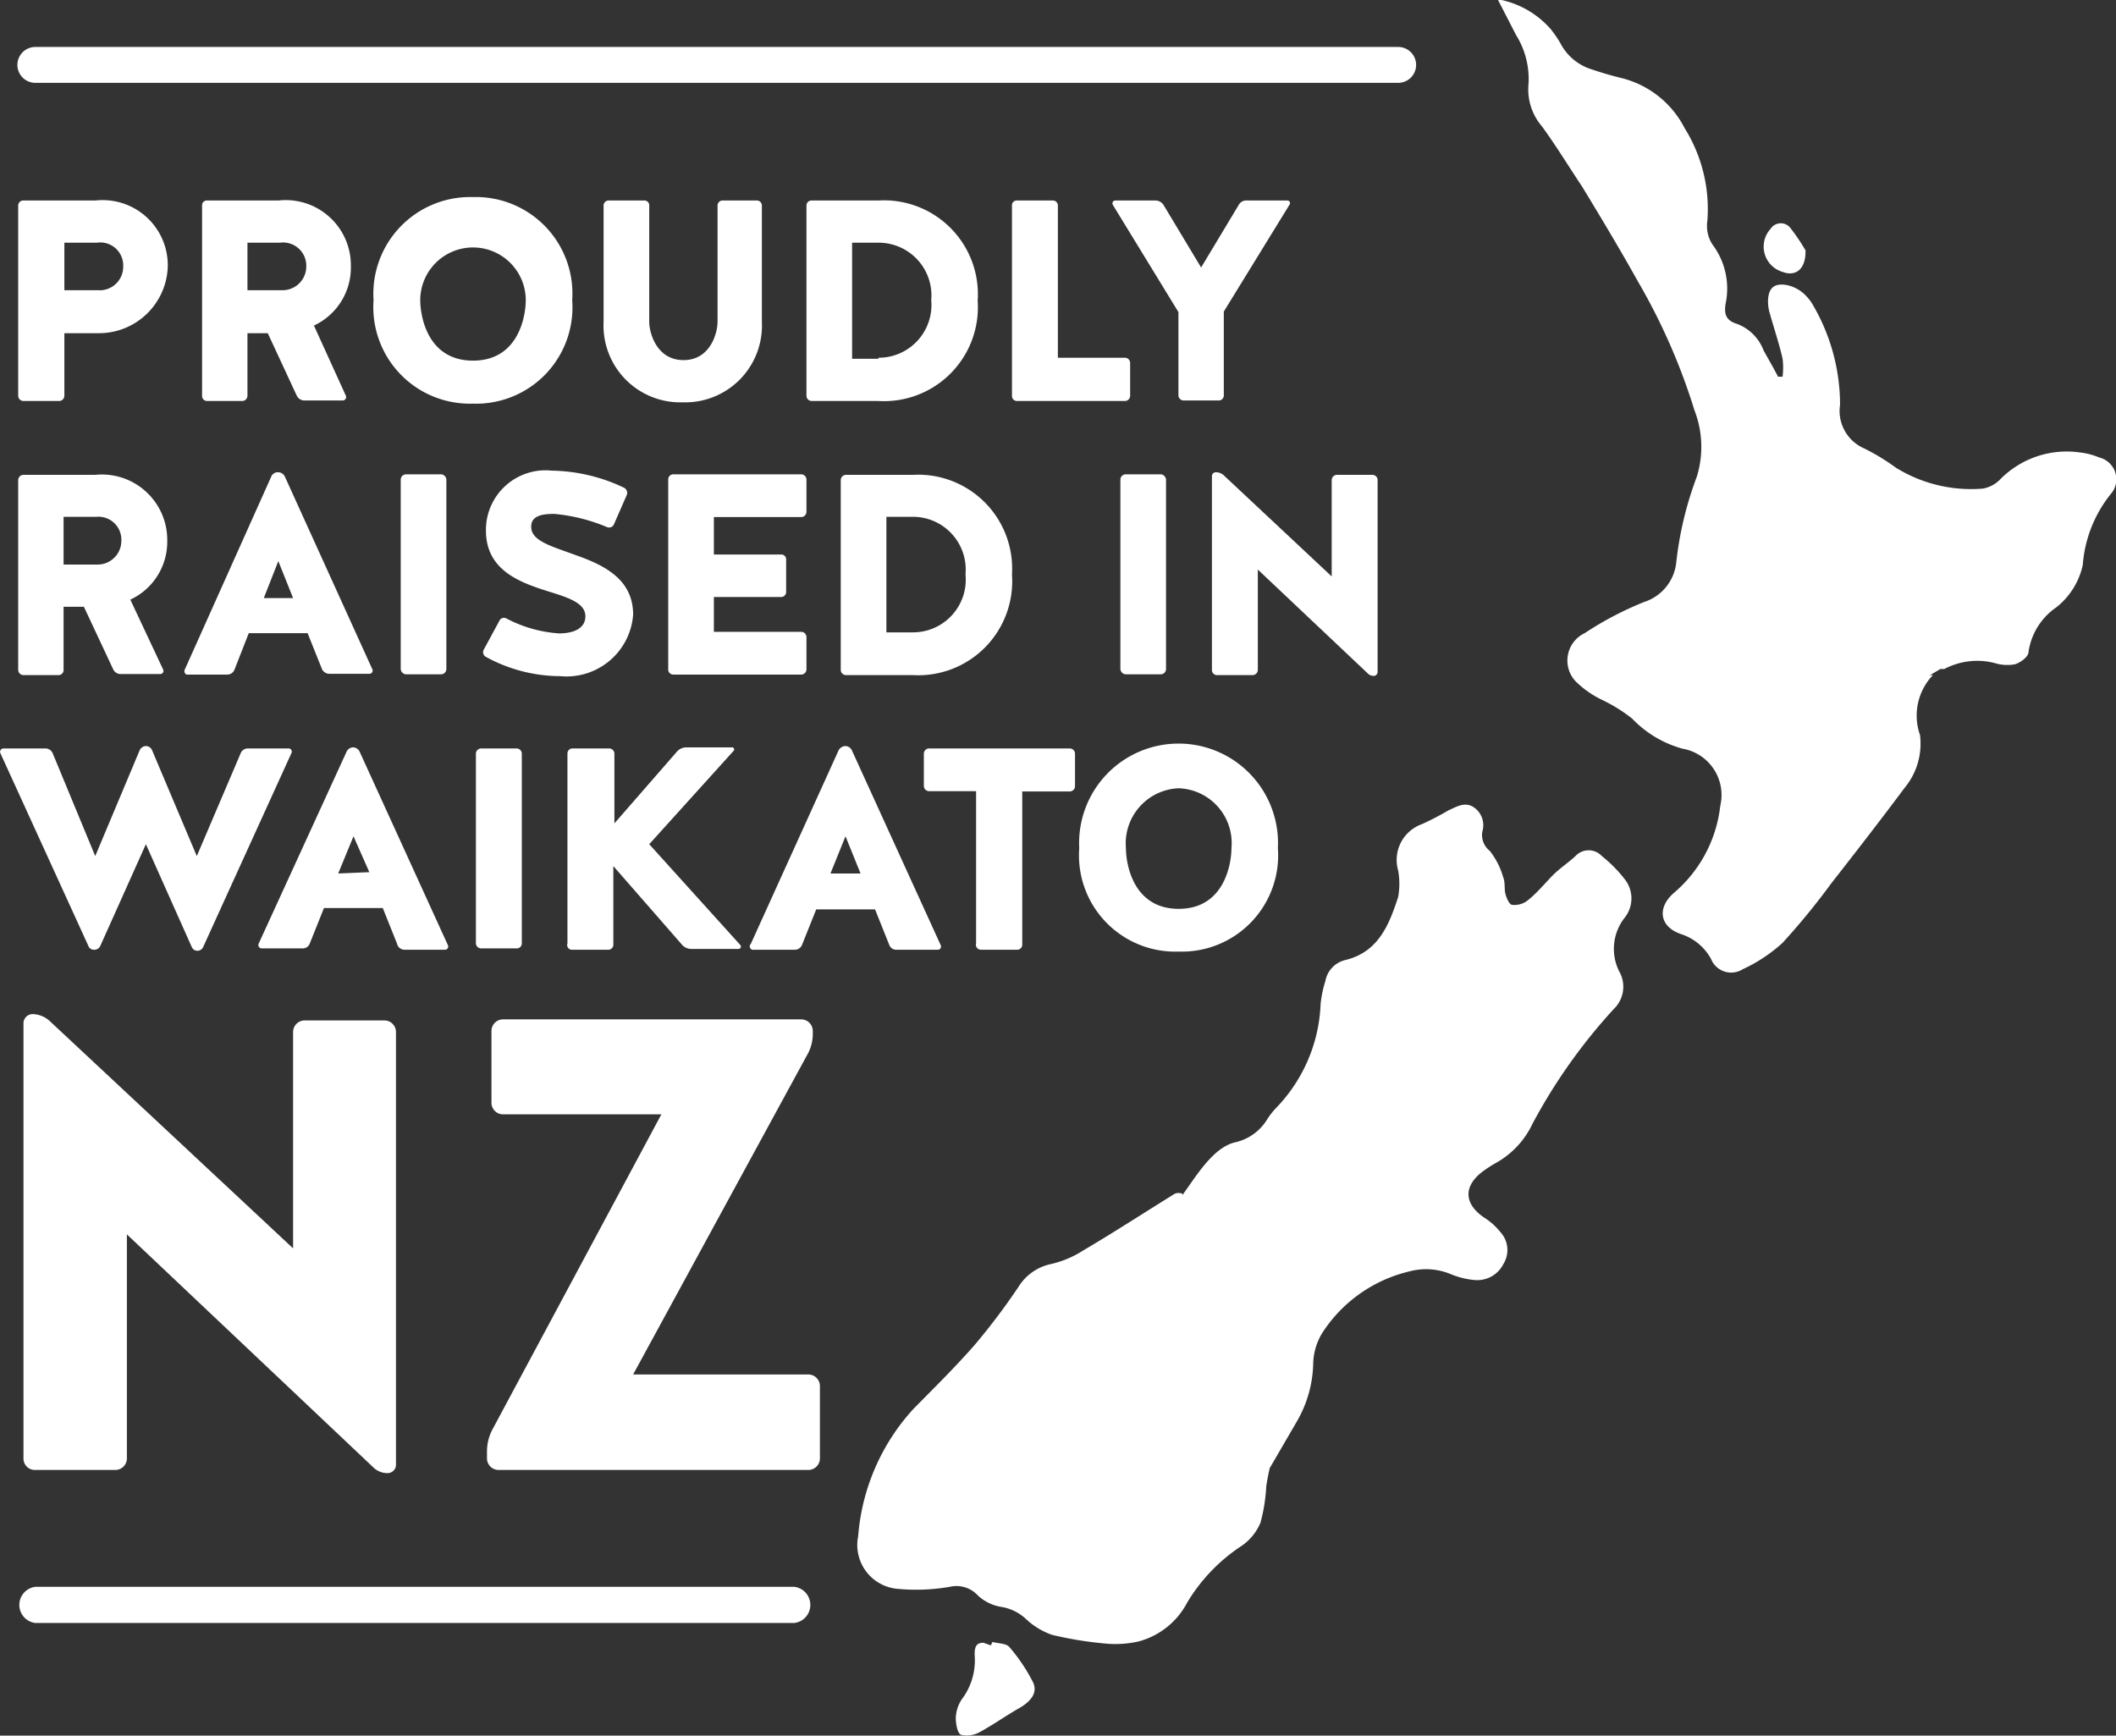 <svg id="Layer_1" data-name="Layer 1" xmlns="http://www.w3.org/2000/svg" viewBox="0 0 80.21 65.79"><rect x="0" y="0" width="80.21" height="65.79" fill="#333333" stroke="none"/><defs><style>.cls-1{fill:#fff;}</style></defs><title>logo_proudly-nz_white</title><path class="cls-1" d="M79.57,17.34a2.62,2.62,0,0,0-.73-.19,3.54,3.54,0,0,0-3,1,1.22,1.22,0,0,1-.67.37,5.41,5.41,0,0,1-3.3-.79A8.39,8.39,0,0,0,70.67,17a1.55,1.55,0,0,1-.92-1.66,7.51,7.51,0,0,0-1-3.73,1.81,1.81,0,0,0-.41-.51c-.37-.31-.91-.41-1.14-.21s-.21.68-.11,1c.16.57.35,1.13.48,1.7a2.68,2.68,0,0,1,0,.69l-.17,0c-.18-.35-.38-.69-.55-1a1.72,1.72,0,0,0-1-1c-.42-.13-.5-.36-.44-.76a2.78,2.78,0,0,0-.51-2.27,1.31,1.31,0,0,1-.18-.88,5.79,5.79,0,0,0-.86-3.51,3.69,3.69,0,0,0-2.43-1.91c-.36-.09-.71-.19-1.06-.31a2,2,0,0,1-1.22-1,4.14,4.14,0,0,0-.38-.55,3.48,3.48,0,0,0-2-1.12l.7,1.36a3.14,3.14,0,0,1,.47,1.86,2.15,2.15,0,0,0,.51,1.6c.54.74,1,1.5,1.52,2.28.73,1.2,1.45,2.4,2.13,3.62a23.36,23.36,0,0,1,2.13,4.86,3.83,3.83,0,0,1,.09,2.52,13.24,13.24,0,0,0-.78,3.26,1.77,1.77,0,0,1-1.22,1.49A12.6,12.6,0,0,0,60.07,24a1.15,1.15,0,0,0-.34,1.83,3.71,3.71,0,0,0,1,.7,5.93,5.93,0,0,1,1.14.71,4.17,4.17,0,0,0,1.91,1.14,1.78,1.78,0,0,1,1.43,2.16,5.07,5.07,0,0,1-1.74,3.29c-.66.56-.58,1.28.23,1.57a2,2,0,0,1,1.16.95.82.82,0,0,0,1.2.39,5.92,5.92,0,0,0,1.51-1,26.78,26.78,0,0,0,1.85-2.26c.94-1.2,1.87-2.4,2.78-3.62a2.62,2.62,0,0,0,.58-2,2.22,2.22,0,0,1,.49-2.27.29.29,0,0,0-.19.05l.47-.28.15,0a2.67,2.67,0,0,1,1.9-.23,1.6,1.6,0,0,0,.78.05c.2-.06.49-.27.51-.44a2.48,2.48,0,0,1,1.06-1.72,2.81,2.81,0,0,0,1-1.6A4.88,4.88,0,0,1,80,18.74.85.85,0,0,0,79.57,17.34Z"/><path class="cls-1" d="M60.72,32.45a.68.68,0,0,0-1,0c-.26.24-.56.44-.81.68s-.63.71-1,1a.81.81,0,0,1-.58.17c-.12,0-.23-.27-.27-.44s0-.42-.08-.61a2.9,2.9,0,0,0-.51-1,.76.76,0,0,1-.28-.73.82.82,0,0,0-.34-.93c-.34-.21-.65,0-.95.13a10.26,10.26,0,0,1-1,.52A1.44,1.44,0,0,0,53,33a2.85,2.85,0,0,1,0,1c-.33,1-.72,2.08-2,2.39a1,1,0,0,0-.76.8,4.25,4.25,0,0,0-.18.86A6,6,0,0,1,48.37,42a2.78,2.78,0,0,0-.33.42,1.9,1.9,0,0,1-1.22.88c-.85.2-1.49,1.31-2,2l0-.05a.37.37,0,0,0-.29,0c-1.16.72-2.3,1.46-3.47,2.15a3.85,3.85,0,0,1-1.2.51,1.91,1.91,0,0,0-1.26.88A25,25,0,0,1,36.93,51c-.73.83-1.52,1.61-2.3,2.4a8.07,8.07,0,0,0-2.1,4.83,1.67,1.67,0,0,0,1.54,2A7.42,7.42,0,0,0,36,60.15a1.1,1.1,0,0,1,1.07.33,1.7,1.7,0,0,0,.88.43,1.77,1.77,0,0,1,.93.45,2.77,2.77,0,0,0,1,.61,14,14,0,0,0,2.14.34,4,4,0,0,0,1.14-.09A2.93,2.93,0,0,0,45,60.75a6.66,6.66,0,0,1,2-2.11,2,2,0,0,0,.78-.92A6.54,6.54,0,0,0,48,56.33h0s.12-.75.16-.73l1-1.72a4.56,4.56,0,0,0,.62-2.23,2.33,2.33,0,0,1,.34-1.12,5.41,5.41,0,0,1,3.32-2.34A2.43,2.43,0,0,1,55,48.3a3.06,3.06,0,0,0,.89.22,1.11,1.11,0,0,0,1.1-.61,1,1,0,0,0-.11-1.2,2.44,2.44,0,0,0-.58-.53c-.82-.53-.85-1.23-.06-1.8a5,5,0,0,1,.45-.29,3.31,3.31,0,0,0,1.4-1.49,21.14,21.14,0,0,1,3.08-4.35,1.17,1.17,0,0,0,.25-1.35,1.91,1.91,0,0,1,.17-2.12,1.17,1.17,0,0,0,0-1.45A5.17,5.17,0,0,0,60.72,32.45Z"/><path class="cls-1" d="M38.26,62.43c-.12-.14-.42-.13-.64-.19l-.06.13-.28-.1c-.24,0-.36.11-.33.53a2.44,2.44,0,0,1-.49,1.61,1.39,1.39,0,0,0-.23.7c0,.23.06.59.2.65a1,1,0,0,0,.72-.11c.53-.29,1-.63,1.55-.94.35-.22.65-.53.46-.94A6.69,6.69,0,0,0,38.26,62.43Z"/><path class="cls-1" d="M67.58,10.31c.48.18.88-.1.86-.82a7.48,7.48,0,0,0-.59-.87.46.46,0,0,0-.73.05A1,1,0,0,0,67.58,10.31Z"/><path class="cls-1" d="M3.62,7.6H.89a.19.19,0,0,0-.2.19V15a.2.2,0,0,0,.2.2H2.24a.2.2,0,0,0,.2-.2V12.63H3.75A2.61,2.61,0,0,0,6.36,10.1,2.47,2.47,0,0,0,3.62,7.6ZM3.7,11H2.44V9.2H3.67a.87.87,0,0,1,1,.9A.89.89,0,0,1,3.7,11Z"/><path class="cls-1" d="M13.3,10.1a2.47,2.47,0,0,0-2.74-2.5H7.85a.18.18,0,0,0-.19.19V15a.19.19,0,0,0,.19.2H9.18a.2.2,0,0,0,.2-.2V12.63h.77L11.25,15a.32.32,0,0,0,.28.18H13a.13.13,0,0,0,.11-.18L11.9,12.34A2.42,2.42,0,0,0,13.3,10.1ZM10.66,11H9.38V9.2h1.23a.88.88,0,0,1,1,.9A.9.9,0,0,1,10.66,11Z"/><path class="cls-1" d="M21.69,11.38a3.66,3.66,0,0,0-3.76-3.91,3.67,3.67,0,0,0-3.77,3.91,3.66,3.66,0,0,0,3.77,3.92A3.65,3.65,0,0,0,21.69,11.38Zm-5.76,0a2,2,0,1,1,4,0c0,.56-.25,2.29-2,2.29S15.93,11.94,15.93,11.38Z"/><path class="cls-1" d="M24.42,7.6H23.08a.19.19,0,0,0-.2.19V12.2a2.91,2.91,0,0,0,3,3.05,2.91,2.91,0,0,0,3-3.05V7.79a.19.19,0,0,0-.2-.19H27.4a.19.19,0,0,0-.2.19V12.2c0,.4-.26,1.45-1.29,1.45s-1.3-1.05-1.3-1.45V7.79A.18.18,0,0,0,24.42,7.6Z"/><path class="cls-1" d="M33.3,7.6H30.76a.19.19,0,0,0-.19.19V15a.2.2,0,0,0,.19.2H33.3a3.56,3.56,0,0,0,3.76-3.8A3.56,3.56,0,0,0,33.3,7.6Zm0,6h-1V9.2h1a2,2,0,0,1,2,2.18A2,2,0,0,1,33.3,13.56Z"/><path class="cls-1" d="M42.84,15V13.76a.2.2,0,0,0-.19-.2H40.1V7.79a.19.19,0,0,0-.2-.19H38.55a.18.18,0,0,0-.19.19V15a.19.19,0,0,0,.19.2h4.1A.2.2,0,0,0,42.84,15Z"/><path class="cls-1" d="M44.87,15.18H46.2a.19.19,0,0,0,.19-.2V11.81l2.49-4.05a.1.1,0,0,0-.09-.16H47.25a.32.32,0,0,0-.29.16l-1.43,2.38L44.1,7.76a.37.37,0,0,0-.3-.16H42.28a.11.11,0,0,0-.1.16l2.49,4.07V15A.2.2,0,0,0,44.87,15.18Z"/><path class="cls-1" d="M6.34,20.49A2.48,2.48,0,0,0,3.6,18H.89a.2.2,0,0,0-.2.2v7.19a.2.2,0,0,0,.2.2H2.22a.19.19,0,0,0,.19-.2V23h.77l1.11,2.37a.31.31,0,0,0,.28.18H6.08a.12.12,0,0,0,.1-.18L4.94,22.73A2.42,2.42,0,0,0,6.34,20.49Zm-2.65.91H2.41V19.59H3.65a.87.87,0,0,1,.95.9A.9.9,0,0,1,3.69,21.4Z"/><path class="cls-1" d="M7.07,25.57H8.62a.29.29,0,0,0,.27-.19L9.43,24h2.23l.54,1.35a.31.31,0,0,0,.27.19H14a.12.12,0,0,0,.11-.18L10.8,18.07a.29.29,0,0,0-.26-.17.27.27,0,0,0-.26.17L7,25.39A.14.14,0,0,0,7.07,25.57Zm3.48-4.3.56,1.4H10Z"/><rect class="cls-1" x="15.19" y="17.98" width="1.73" height="7.58" rx="0.2"/><path class="cls-1" d="M24,23.3c0-1.38-1.16-1.9-2.21-2.27-.84-.31-1.6-.51-1.65-1s.42-.55.87-.55a6.69,6.69,0,0,1,2,.5.2.2,0,0,0,.26-.1l.49-1.12a.22.22,0,0,0-.1-.27,6.57,6.57,0,0,0-2.74-.65,2.26,2.26,0,0,0-2.5,2.27c0,1.56,1.38,2,2.47,2.34.71.22,1.3.43,1.3.91s-.48.65-1,.65a5,5,0,0,1-2-.57.19.19,0,0,0-.26.09l-.6,1.11a.2.2,0,0,0,.09.26,5.89,5.89,0,0,0,2.82.73A2.53,2.53,0,0,0,24,23.3Z"/><path class="cls-1" d="M30.57,25.37V24.15a.2.2,0,0,0-.19-.2H27.06V22.63h2.55a.19.19,0,0,0,.19-.19V21.21a.18.18,0,0,0-.19-.19H27.06V19.6h3.32a.2.2,0,0,0,.19-.2V18.18a.2.2,0,0,0-.19-.2H25.52a.19.19,0,0,0-.19.2v7.19a.19.19,0,0,0,.19.2h4.86A.2.2,0,0,0,30.57,25.37Z"/><path class="cls-1" d="M32.06,18a.2.2,0,0,0-.19.2v7.19a.2.2,0,0,0,.19.2H34.6a3.56,3.56,0,0,0,3.76-3.81A3.56,3.56,0,0,0,34.6,18Zm4.54,3.78a2,2,0,0,1-2,2.19h-1V19.59h1A2,2,0,0,1,36.6,21.76Z"/><rect class="cls-1" x="42.47" y="17.98" width="1.73" height="7.58" rx="0.2"/><path class="cls-1" d="M52.08,25.62a.15.15,0,0,0,.14-.14v-7.3A.2.2,0,0,0,52,18H50.68a.2.2,0,0,0-.2.2v3.65L46.37,18a.45.45,0,0,0-.28-.1.15.15,0,0,0-.15.16v7.33a.19.19,0,0,0,.19.2h1.35a.2.2,0,0,0,.2-.2V21.59l4.16,3.93A.31.31,0,0,0,52.08,25.62Z"/><path class="cls-1" d="M3.58,36a.24.24,0,0,0,.22-.14L5.53,32,7.27,35.9a.23.23,0,0,0,.21.14.24.24,0,0,0,.22-.14l3.35-7.36a.12.12,0,0,0-.11-.17H9.39a.29.29,0,0,0-.27.19L7.46,32.45l-1.69-4a.26.26,0,0,0-.24-.17.27.27,0,0,0-.24.17l-1.68,4L2,28.56a.3.3,0,0,0-.27-.19H.13a.13.13,0,0,0-.12.17L3.37,35.9A.23.23,0,0,0,3.58,36Z"/><path class="cls-1" d="M15.32,36h1.55a.12.12,0,0,0,.11-.17l-3.34-7.32a.28.28,0,0,0-.26-.18.28.28,0,0,0-.25.18L9.8,35.78a.13.13,0,0,0,.12.17h1.55a.28.28,0,0,0,.27-.18l.54-1.35h2.23l.54,1.35A.29.29,0,0,0,15.32,36Zm-2.5-2.89.58-1.41L14,33.06Z"/><path class="cls-1" d="M18.24,28.37h1.34a.2.2,0,0,1,.2.2v7.19a.19.19,0,0,1-.19.19H18.24a.2.2,0,0,1-.2-.2V28.57A.2.2,0,0,1,18.24,28.37Z"/><path class="cls-1" d="M21.7,36h1.35a.19.19,0,0,0,.2-.19V32.83l2.62,3a.47.47,0,0,0,.33.14H28a.09.09,0,0,0,.07-.14L24.61,32l3.19-3.53a.08.08,0,0,0-.07-.14H26a.48.48,0,0,0-.33.15l-2.38,2.73V28.57a.2.2,0,0,0-.2-.2H21.7a.19.19,0,0,0-.19.2v7.19A.18.18,0,0,0,21.7,36Z"/><path class="cls-1" d="M28.58,36h1.55a.29.29,0,0,0,.27-.18l.54-1.35h2.23l.54,1.35A.28.28,0,0,0,34,36h1.55a.12.12,0,0,0,.11-.17L32.3,28.46a.28.28,0,0,0-.26-.18.3.3,0,0,0-.26.18l-3.32,7.32A.13.13,0,0,0,28.58,36Zm3.47-4.3.57,1.41H31.48Z"/><path class="cls-1" d="M37.2,36h1.35a.19.19,0,0,0,.2-.19V30h1.81a.2.2,0,0,0,.19-.2V28.57a.2.2,0,0,0-.19-.2H35.22a.2.2,0,0,0-.2.2v1.22a.2.2,0,0,0,.2.2H37v5.77A.19.19,0,0,0,37.2,36Z"/><path class="cls-1" d="M44.68,36.07a3.65,3.65,0,0,0,3.76-3.92,3.77,3.77,0,1,0-7.53,0A3.65,3.65,0,0,0,44.68,36.07Zm0-6.19a2.08,2.08,0,0,1,2,2.27c0,.56-.25,2.3-2,2.3s-2-1.74-2-2.3A2.09,2.09,0,0,1,44.68,29.88Z"/><path class="cls-1" d="M11.55,38.68a.44.44,0,0,0-.44.44v8.2L1.86,38.68a1,1,0,0,0-.63-.24.35.35,0,0,0-.34.36V55.28a.43.43,0,0,0,.43.44H4.37a.44.44,0,0,0,.44-.44V46.79l9.35,8.84a.76.76,0,0,0,.53.21.32.32,0,0,0,.32-.31V39.12a.44.44,0,0,0-.44-.44Z"/><path class="cls-1" d="M30.64,52.1H24L30.59,40a1.6,1.6,0,0,0,.22-.82v-.1a.44.44,0,0,0-.44-.44H19.07a.44.44,0,0,0-.44.44v2.73a.44.44,0,0,0,.44.43h6L18.68,54.16a1.78,1.78,0,0,0-.22.83v.3a.44.44,0,0,0,.44.43H30.64a.44.44,0,0,0,.44-.43V52.53A.44.44,0,0,0,30.64,52.1Z"/><path class="cls-1" d="M1.34,3.14H53a.68.68,0,0,0,0-1.36H1.34a.68.68,0,0,0,0,1.36Z"/><path class="cls-1" d="M30.11,60.15H1.34a.69.69,0,0,0,0,1.37H30.11a.69.69,0,0,0,0-1.37Z"/></svg>